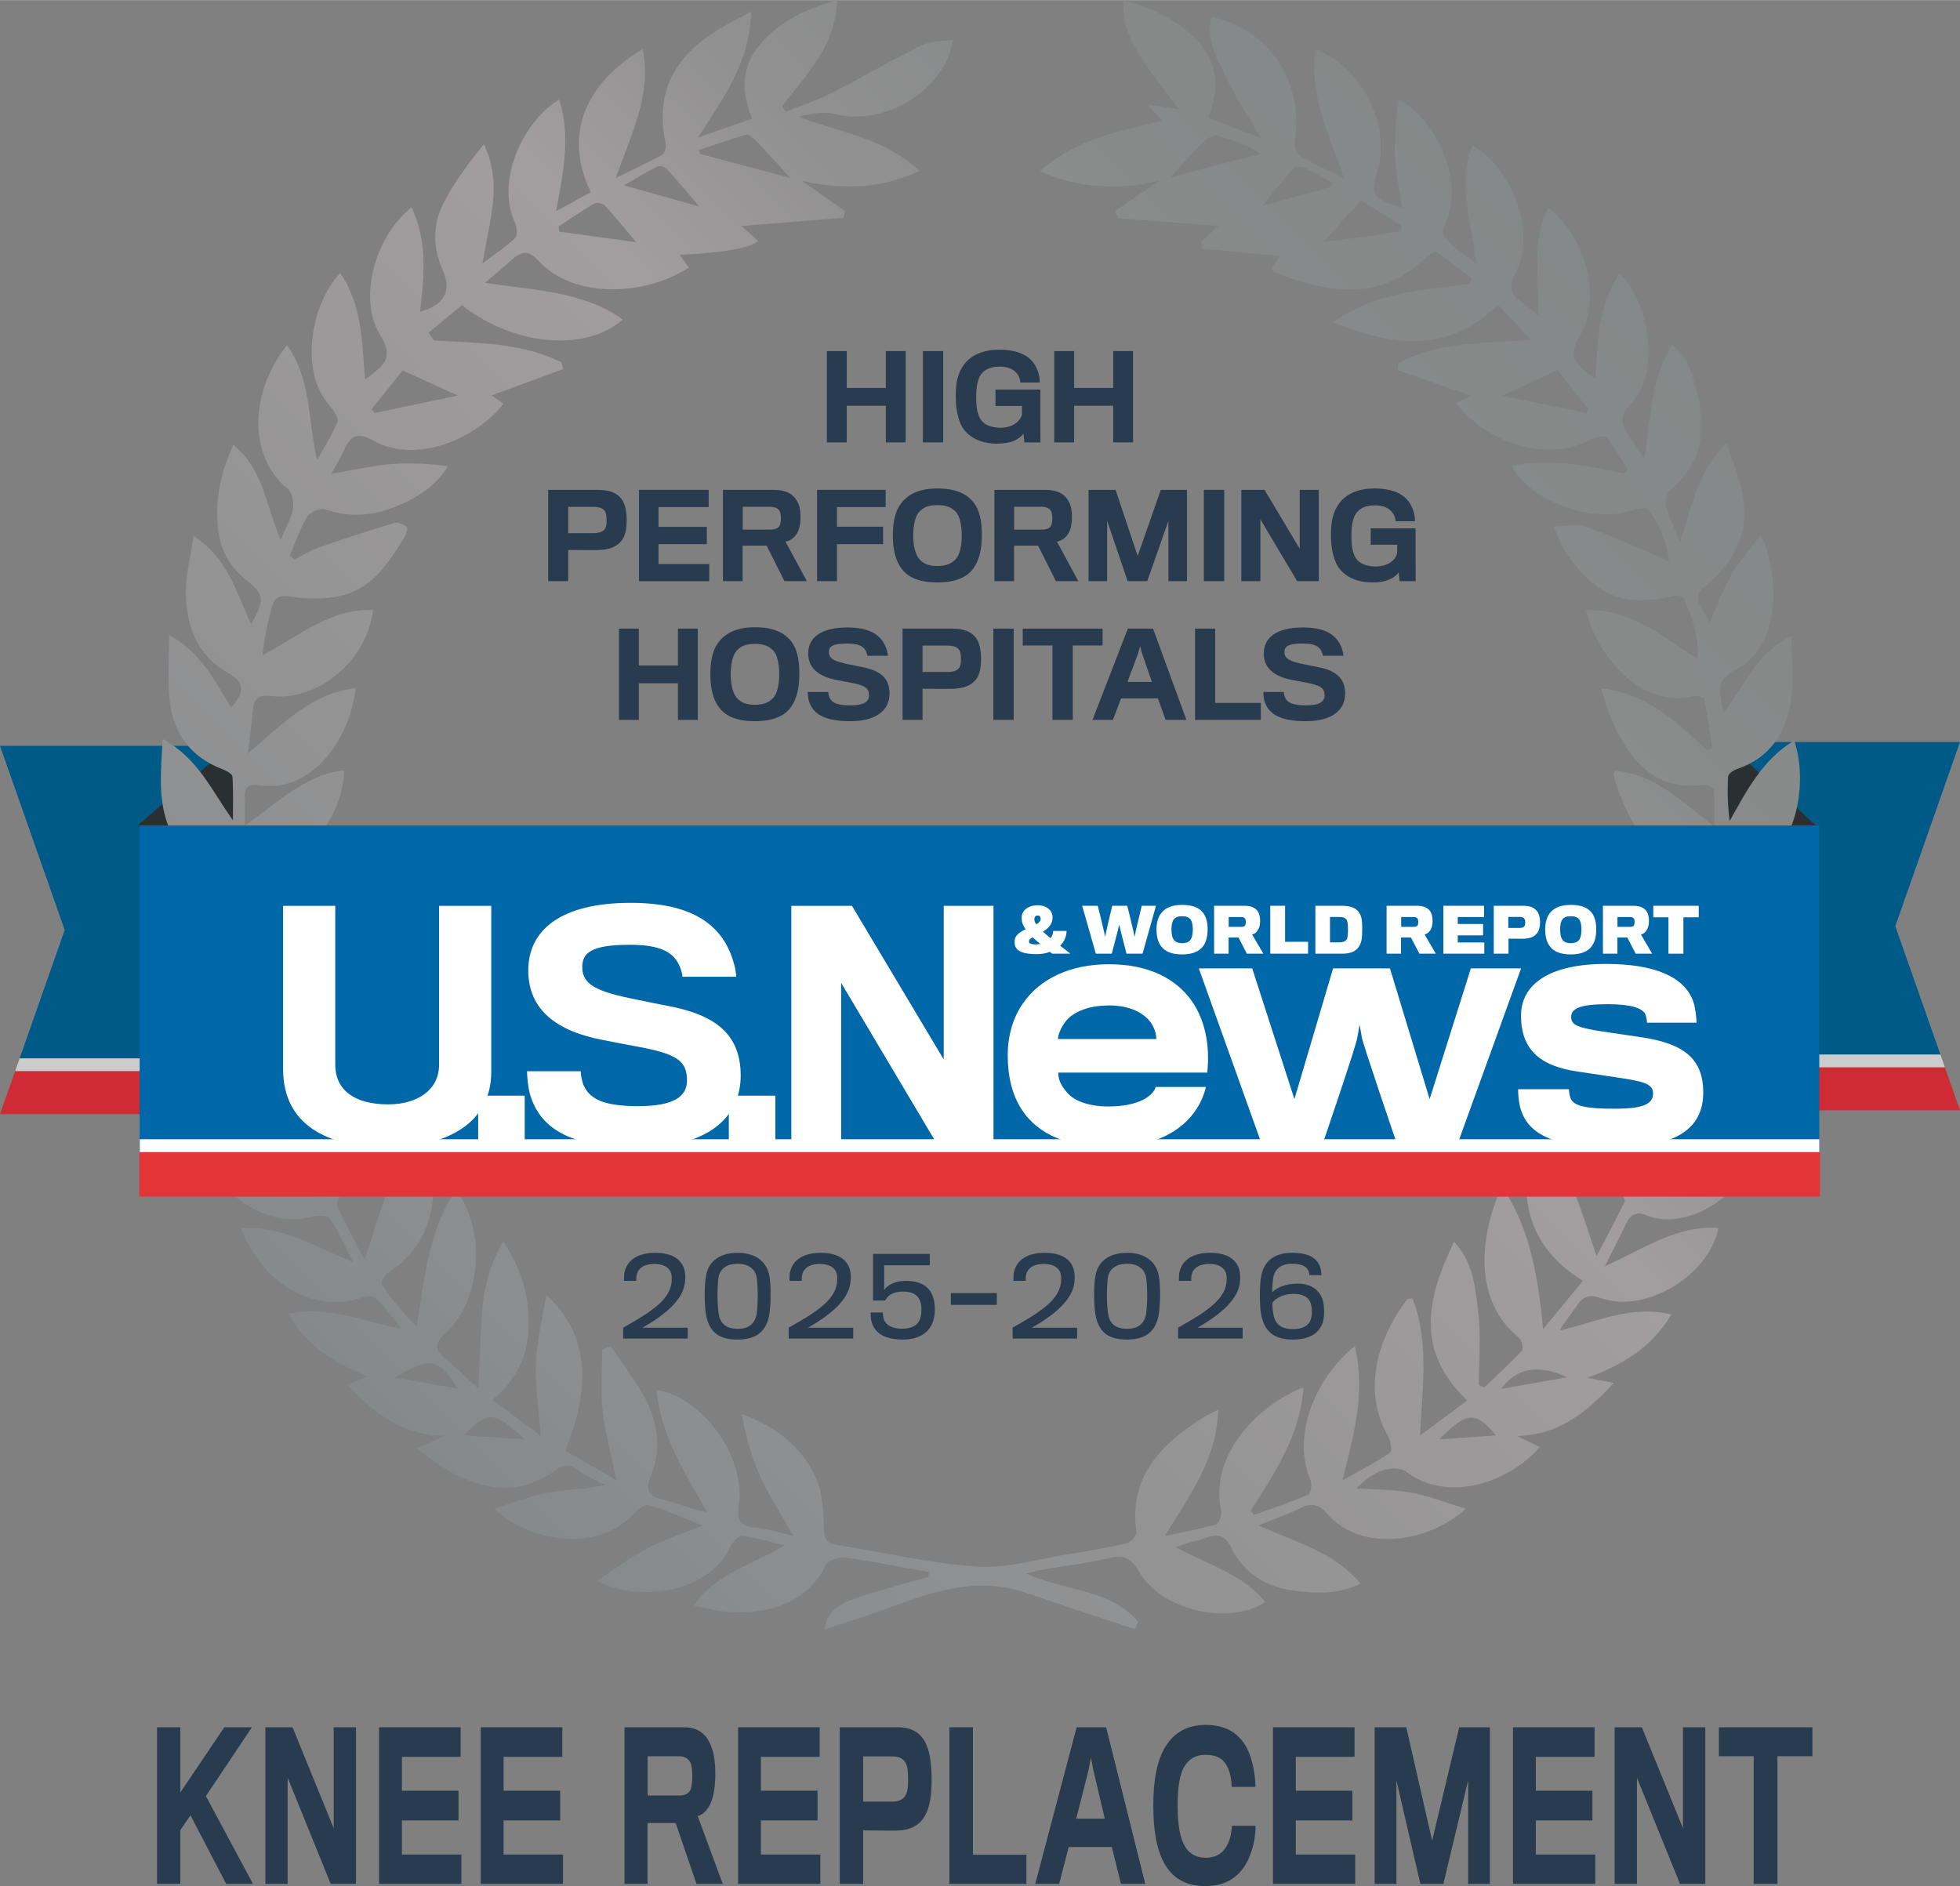 <?xml version="1.0" encoding="UTF-8"?><svg id="Layer_1" xmlns="http://www.w3.org/2000/svg" xmlns:xlink="http://www.w3.org/1999/xlink" width="720" height="693" viewBox="0 0 720 692.913"><rect x="0" y="0" width="720" height="692.913" fill="#808080" stroke="none"/><defs><style>.cls-1{fill:#e33538;}.cls-2{fill:#0067a9;}.cls-3{fill:#fff;}.cls-4{fill:#ce2b35;}.cls-5{fill:#293c4f;}.cls-6{fill:url(#linear-gradient);fill-rule:evenodd;}.cls-7{fill:#2a2f31;}.cls-8{fill:#005a87;}.cls-9{fill:#cdcccc;}</style><linearGradient id="linear-gradient" x1="141.007" y1="522.149" x2="578.783" y2="84.373" gradientUnits="userSpaceOnUse"><stop offset="0" stop-color="#86898a"/><stop offset=".179" stop-color="#8f9091"/><stop offset=".589" stop-color="#a29e9f"/><stop offset=".702" stop-color="#939293"/><stop offset=".841" stop-color="#888a8a"/><stop offset="1" stop-color="#858888"/></linearGradient></defs><path class="cls-5" d="M66.238,672.371v19.74h-8.55v-57.544h8.55v23.963l16.158-23.963h10.142l-16.903,25.274,17.301,32.27h-9.844l-13.124-25.204-3.73,5.463Z"/><path class="cls-5" d="M121.486,692.112l-15.81-38.971v38.971h-8.202v-57.544h9.991l15.114,37.076v-37.076h8.202v57.544h-9.296Z"/><path class="cls-5" d="M139.247,692.112v-57.544h29.974v10.853h-21.575v12.456h20.781v10.927h-20.781v12.526h21.825v10.782h-30.224Z"/><path class="cls-5" d="M176.593,692.112v-57.544h29.978v10.853h-21.575v12.456h20.781v10.927h-20.781v12.526h21.825v10.782h-30.227Z"/><path class="cls-5" d="M261.323,661.81c-1.192,3.059-3.034,4.88-5.02,5.39l9.197,24.912h-9.647l-7.654-22.363h-10.34v22.363h-8.451v-57.544h21.874c5.021,0,8.1,2.405,9.742,6.483,1.192,2.623,1.74,5.973,1.74,10.709,0,4.37-.549,7.791-1.441,10.051ZM253.867,648.187c-.696-2.039-2.187-2.985-4.524-2.985h-11.433v14.421h11.929c1.891,0,3.382-.802,3.93-2.405.348-1.09.545-2.985.545-4.44,0-1.677-.148-3.642-.446-4.591Z"/><path class="cls-5" d="M271.132,692.112v-57.544h29.974v10.853h-21.576v12.456h20.781v10.927h-20.781v12.526h21.825v10.782h-30.224Z"/><path class="cls-5" d="M339.947,666.764c-2.039,3.86-5.52,5.607-10.29,5.751-1.146.074-12.579-.07-12.579-.07v19.666h-8.599v-57.544h21.227c4.971,0,8.104,1.821,10.041,5.246,1.54,2.693,2.485,7.284,2.485,13.767,0,6.117-.696,10.343-2.285,13.184ZM332.986,648.335c-.795-2.039-2.387-3.059-5.07-3.059h-10.839v16.604h10.688c3.034,0,4.475-1.164,5.22-2.985.447-1.164.598-2.767.598-5.171,0-2.549-.201-4.444-.598-5.39Z"/><path class="cls-5" d="M348.76,692.112v-57.544h8.648v46.835h19.638v10.709h-28.287Z"/><path class="cls-5" d="M389.088,692.112h-8.799l15.212-57.544h10.839l14.365,57.544h-8.947l-3.329-13.549h-15.859l-3.48,13.549ZM401.667,650.448l-.896-4.736-.946,4.806-4.472,17.627h10.487l-4.173-17.698Z"/><path class="cls-5" d="M458.501,683.224c-2.732,5.829-7.703,9.689-15.56,9.689-6.31,0-11.085-2.113-14.315-6.849-3.231-4.662-4.971-12.016-4.971-22.873,0-9.759,1.54-16.896,4.574-21.705,3.182-4.954,7.854-7.794,14.713-7.794,9.446,0,14.27,5.101,16.457,11.802,1.241,3.86,1.79,8.086,1.79,10.997h-8.751c0-2.693-.594-5.463-1.589-7.429-1.543-3.059-3.927-4.37-8.054-4.37-3.628,0-6.015,1.529-7.706,4.296-1.79,2.914-2.486,7.794-2.486,14.424,0,7.646,1.044,12.235,2.785,15.075,1.839,2.988,4.623,4.008,7.604,4.008,3.73,0,6.015-1.677,7.407-3.934,1.343-2.183,1.941-4.588,2.138-7.794h8.701c-.049,3.059-.446,7.576-2.735,12.456Z"/><path class="cls-5" d="M467.613,692.112v-57.544h29.978v10.853h-21.576v12.456h20.781v10.927h-20.781v12.526h21.825v10.782h-30.227Z"/><path class="cls-5" d="M539.314,692.112v-38.021l-9.098,38.021h-8.452l-8.799-38.021v38.021h-8.005v-57.544h11.633l9.496,41.664,9.942-41.664h11.285v57.544h-8.002Z"/><path class="cls-5" d="M555.785,692.112v-57.544h29.978v10.853h-21.576v12.456h20.781v10.927h-20.781v12.526h21.825v10.782h-30.227Z"/><path class="cls-5" d="M617.143,692.112l-15.807-38.971v38.971h-8.205v-57.544h9.995l15.11,37.076v-37.076h8.205v57.544h-9.299Z"/><path class="cls-5" d="M652.95,645.202v46.909h-8.747v-46.909h-12.776v-10.635h34.351v10.635h-12.828Z"/><polygon class="cls-8" points=".006 273.985 85.296 273.985 85.296 388.812 7.208 388.812 23.768 341.643 .006 273.985"/><polygon class="cls-9" points="85.296 393.536 5.542 393.536 7.208 388.812 85.296 388.812 85.296 393.536"/><polygon class="cls-4" points="85.296 409.302 0 409.302 5.542 393.536 85.296 393.536 85.296 409.302"/><polygon class="cls-7" points="85.791 303.129 85.791 272.977 50.521 303.247 85.791 303.129"/><polygon class="cls-8" points="720 272.586 634.708 272.586 634.708 387.413 712.81 387.413 696.232 340.244 720 272.586"/><polygon class="cls-9" points="634.708 392.137 714.455 392.137 712.81 387.413 634.708 387.413 634.708 392.137"/><polygon class="cls-4" points="634.708 407.909 720 407.909 714.455 392.137 634.708 392.137 634.708 407.909"/><polygon class="cls-7" points="634.48 303.129 634.48 272.977 667.02 303.247 634.48 303.129"/><path class="cls-6" d="M589.098,394.968c-1.663-7.753-3.633-15.449-4.875-23.267-.675-4.262-.118-8.716-.118-13.082.628-.219,1.254-.432,1.882-.652,2.415,1.971,4.833,3.945,7.904,6.446-1.784-11.315-3.447-21.836-5.107-32.354.792-.225,1.586-.459,2.38-.69,13.763,9.451,20.902,23.964,29.894,38.666,1.022-5.649,2.232-11.271,2.881-16.952.116-1.008-1.938-2.993-3.277-3.311-13.701-3.293-19.735-13.446-23.315-25.739-1.031-3.545-1.316-7.303-2.181-12.367,14.101,5.619,21.842,16.329,31.088,28.655,1.014-7.26,1.921-12.722,2.377-18.217.065-.77-2.024-2.382-3.221-2.496-17.64-1.674-25.081-14.192-30.745-28.637-.8-2.042-1.328-4.197-1.953-6.306-.047-.175.131-.418.522-1.529,14.432,1.067,24.183,11.021,36.511,20.508,0-5.465.208-9.43-.166-13.336-.074-.809-2.382-2.148-3.503-2.003-18.652,2.409-27.425-9.232-34.069-23.815-1.437-3.159-2.223-6.618-3.853-11.594,17.45,1.861,27.997,12.664,38.969,22.681.619-.216,1.236-.427,1.858-.643-.919-6.096-1.725-12.219-2.934-18.258-.116-.578-2.839-1.194-4.144-.889-18.641,4.347-34.866-13.858-39.339-31.657,16.27-.587,27.66,9.43,41.126,17.938.305-8.648-2.06-15.576-5.163-22.271-.353-.762-2.718-1.141-3.954-.854-17.755,4.155-28.089.169-39.187-15.722-2.048-2.934-3.118-6.543-4.638-9.845,3.811-.075,7.969-1.171,11.365-.024,8.778,2.958,17.225,6.896,25.783,10.476,1.363.569,2.661,1.307,5.204,2.575-.62-8.064-3.74-13.959-7.726-19.31-.667-.895-4.084-.332-5.945.346-13.956,5.047-36.983-3.115-44.19-16.294,14.16-2.931,27.784-.018,41.413,2.735.43-.498.865-.993,1.298-1.491-2.525-3.953-4.795-8.114-7.753-11.703-.676-.818-4.04-.211-5.658.673-16.187,8.793-38.242,1.426-49.551-13.265,1.923-1.055,3.784-2.075,5.207-2.86-8.716-3.02-17.734-6.141-26.755-9.267.086-.842.169-1.689.255-2.537,14.373-7.919,30.605-7.269,48.716-8.582-4.676-5.017-8.132-8.725-12.168-13.058-18.191,18.345-38.355,15.337-60.529,6.629,15.683-11.386,33.171-11.866,50.111-14.145.255-.676.507-1.351.762-2.024-4.229-3.236-8.375-6.606-12.782-9.575-.652-.436-2.902.649-3.835,1.597-14.833,15.079-32.14,13.908-50.221,7.8-1.885-.637-3.713-1.452-5.539-2.258-.352-.157-.557-.658-1.108-1.355.993-1.422,2.06-2.94,3.097-4.419-9.564-.922-19.13-1.837-28.693-2.756-.062-.806-.127-1.609-.193-2.415,1.959-1.84,3.918-3.684,6.277-5.904-12.808-.984-24.959-1.92-37.104-2.857-.225-.924-.447-1.852-.673-2.777,4.893-3.328,9.786-6.656,16.134-10.974-15.6,3.616-29.363,2.721-43.953-3.444,13.526-12.24,29.517-14.675,44.905-18.626-2.051-2.264-3.746-4.137-5.441-6.011l-.083.104c3.411.495,6.819.987,11.73,1.698-5.213-7.042-9.854-12.619-13.701-18.706-3.865-6.105-7.513-12.545-6.529-21.282,10.698,2.807,19.708,7.32,26.877,14.78,7.732,8.037,8.423,17.719,3.962,28.43,6.39,2.41,12.21,4.606,19.607,7.394-4.911-8.354-9.341-14.898-12.729-21.945-3.381-7.033-7.592-14.142-5.592-22.689,21.347,4.635,34.294,24.456,30.576,45.972-.285,1.662.853,4.516,2.219,5.346,4.508,2.741,9.421,4.801,15.912,7.975-5.601-16.276-13.013-30.629-10.379-47.213,16.798,6.182,27.464,27.446,22.793,44.039-2.727,9.697-2.41,10.269,8.953,14.258-.987-6.97-2.407-13.351-2.652-19.779-.249-6.541.658-13.126,1.093-20.212,12.408,5.85,22.885,26.29,18.979,41.055-.827,3.118-3.239,7.314-2.042,9.149,2.374,3.663,6.742,6.034,11.786,10.159-1.479-15.686-7.261-29.435-1.248-43.42,15.313,9.282,23.306,32.078,15.76,46.718-2.925,5.675-1.482,8.351,2.827,11.321,1.538,1.058,2.931,2.327,5.444,4.342.697-14.027-2.765-27.301,3.758-39.54,13.783,11.048,19.669,32.727,11.783,46.73-4.265,7.575-3.53,9.792,5.426,16.149,1.013-13.558.99-27.019,8.932-38.55,10.876,9.673,15.188,36.521,4.576,47.249-4.623,4.677-4.274,8.42-.516,13.073,1.763,2.184,2.866,4.91,5.05,7.441,2.421-14,2.13-28.572,10.156-41.724,6.259,4.605,7.614,11.582,9.282,17.906,3.595,13.645,1.639,26.056-10.1,35.676-1.263,1.035-1.775,4.09-1.325,5.877.963,3.808,2.792,7.4,5.071,13.096,4.585-13.431,6.461-26.18,17.109-36.304,1.606,4.537,2.982,8.09,4.128,11.721,5.43,17.168,1.651,29.446-12.118,40.797-5.877,4.845.279,8.903,1.805,13.478,2.51-5.743,4.561-11.757,7.676-17.157,2.999-5.195,7.098-9.759,11.176-15.218,7.768,17.355,6.176,41.982-9.46,49.637-7.575,3.708-5.622,8.461-4.324,15.692,7.996-10.029,11.946-21.815,25.013-28.252,0,8.71.862,16.341-.195,23.697-1.719,11.911-7.703,21.213-19.918,25.297-1.274.427-3.13,1.743-3.189,2.736-.314,5.373-.148,10.776.578,16.326,6.304-11.332,12.127-22.621,23.73-29.603,5.651,17.183.273,45.165-20.796,49.169-5.954,1.129-7.379,6.511-5.504,17.686,8.701-10.42,16.896-20.561,29.841-25.072,1.402,18.037-10.616,36.168-24.02,39.107-10.503,2.309-12.124,5.329-11.878,17.986,5.643-4.102,10.616-8.322,16.158-11.588,5.5-3.239,11.57-5.515,18.211-8.595-.447,16.128-14.951,33.72-29.179,34.722-11.09.786-13.028,3.254-13.582,16.326,12.189-7.086,22.693-16.857,37.38-17.319-1.268,16.797-20.372,33.195-36.419,31.02-5.996-.812-7.955,1.067-9.401,6.158-1.183,4.155-3.284,8.049-4.44,12.66,13.126-7.092,26.038-13.875,41.416-14.169-4.987,17.814-26.548,32.747-42.189,26.349-3.672-1.5-5.853-.186-7.442,3.23-2.125,4.582-4.502,9.054-7.753,15.524,14.56-6.615,26.607-15.138,41.724-14.074-3.31,17.366-26.661,31.53-42.922,25.842-4.697-1.648-6.858-.744-9.252,2.934-1.891,2.914-4.288,5.5-6.167,8.879,13.304-2.901,25.976-9.525,41.075-5.859-7.409,12.275-17.823,18.469-30.875,23.252,3.687.711,5.966,1.15,9.691,1.867-10.156,11.116-20.479,19.251-35.608,19.497,2.75,1.322,5.498,2.641,8.464,4.069-11.101,12.82-33.595,20.905-49.145,9.039-1.873-1.428-5.747-1.375-8.239-.584-3.654,1.168-6.899,3.615-10.023,6.754,6.713.459,13.526.347,20.102,1.541,6.496,1.183,12.752,3.678,20.135,5.907-13.953,12.717-38.53,16.122-50.918,1.879-3.055-3.518-5.684-4.149-9.75-2.143-4.466,2.208-9.217,3.841-15.58,6.431,13.965,6.245,27.651,9.555,37.534,21.335-8.236,4.149-16.475,3.598-24.358,2.623-10.192-1.254-18.567-6.319-23.211-15.942-2.086-4.326-4.632-5.183-8.983-3.544-3.461,1.301-7.231,1.793-11.152,3.503,11.244,6.398,24.281,9.631,32.73,20.17-13.579,8.781-38.275,3.038-46.431-11.297-2.904-5.098-5.75-6.111-11.158-4.81-7.773,1.87-15.787,2.748-23.694,4.093-1.612.272-3.192.732-6.588,1.535,14.732,6.576,31.071,5.726,41.126,17.681-.359.916-.717,1.831-1.07,2.748-6.997-2.297-13.997-4.561-20.982-6.885-6.742-2.249-13.434-4.65-20.203-6.822-18.078-5.8-34.624.459-51.22,6.558-6.967,2.561-14.074,4.733-21.72,7.278,1.15-7.101,4.324-9.43,17.192-13.372,6.961-2.131,14.018-3.974,21.03-5.945.042-.611.089-1.23.13-1.84-2.564-.456-5.127-.916-7.69-1.366-7.682-1.334-15.331-2.946-23.063-3.823-2.294-.258-6.265.895-7.018,2.528-6.926,15.052-24.198,19.341-40.104,16.83-2.614-.409-5.192-1.093-8.663-1.837,8.574-11.985,21.878-15.073,33.56-22.088-5.204-1.239-10.37-2.818-15.645-3.491-1.304-.166-3.577,2.365-4.398,4.123-8.094,17.343-34.375,20.15-48.917,12.406,6.502-4.267,12.065-8.509,18.158-11.742,5.912-3.133,12.373-5.231,20.511-8.568-7.862-3.138-13.632-5.826-19.675-7.587-1.47-.424-4.202,1.858-5.729,3.485-13.315,14.202-38.067,10.109-51.045-2.131,7.269-2.217,13.517-4.745,20.004-5.918,6.478-1.176,13.206-.996,20.618-2.756-3.45-1.912-7.13-3.503-10.296-5.806-4.605-3.346-7.204.258-10.506,2.229-12.029,7.196-23.943,5.178-35.527-1.067-4.031-2.172-7.602-5.198-12.669-8.734,4.232-1.965,7.193-3.34,10.156-4.712-14.963-.021-25.611-7.966-35.72-18.908,2.673-.984,4.599-1.692,7.634-2.809-12.009-5.029-22.446-10.871-29.206-23.116,15.111-3.07,27.757,2.955,41.416,5.515-2.976-3.755-5.744-7.717-9.066-11.134-.922-.951-3.663-.845-5.272-.32-17.98,5.922-36.846-5.082-44.412-25.463,15.44-1.129,27.419,7.208,41.058,12.338-2.791-5.403-5.257-11.025-8.618-16.042-.818-1.221-4.786-1.12-6.982-.498-16.466,4.68-36.346-10.002-40.681-26.785,15.304-.075,27.891,7.379,42.3,15.245-2.978-7.261-5.023-12.797-7.584-18.078-.611-1.257-3.213-2.644-4.478-2.318-13.431,3.405-28.071-5.257-35.931-19.839-1.654-3.079-2.955-6.342-5.05-10.876,16.098.563,26.918,10.023,38.802,17.601.441-12.364-2.332-15.39-13.244-16.691-15.58-1.864-22.856-13.188-28.51-26.068-.788-1.787-1.147-3.758-1.695-5.628q6.594-2.252,34.882,17.041c1.947-8.354-1.935-15.375-9.567-17.287-16.131-4.057-28.021-21.664-25.881-39.27,13.443,3.823,20.633,15.277,30.087,24.562,1.369-12.749-.113-14.999-10.266-18.934-7.673-2.97-12.631-8.74-15.535-16.469-3.808-10.135-2.605-20.377-2-31.794,13.084,7.125,18.102,19.205,25.807,29.885,0-5.361.216-10.74-.187-16.074-.08-1.049-2.445-2.232-3.962-2.821-11.573-4.469-17.814-13.227-19.116-25.152-.818-7.53-.151-15.218-.151-24.044,11.985,6.721,16.842,17.121,22.77,26.684,5.32-6.075,4.842-9.383-1.31-12.871-11.366-6.443-15.159-17.186-15.313-29.272-.083-6.526,1.683-13.081,2.798-20.911,12.504,8.034,15.808,20.716,21.116,32.493,5.228-9.199,4.952-10.977-2.06-16.582-6.277-5.012-9.481-11.67-10.162-19.536-.872-10.115,1.093-19.711,5.717-29.855,11.101,8.941,11.907,22.304,17.432,34.932,2.018-4.917,3.885-8.022,4.454-11.354.394-2.308-.163-5.957-1.737-7.237-15.337-12.495-13.698-36.446-.421-52.942,9.086,12.684,7.572,27.493,11.039,42.178,2.581-4.647,5.563-9.146,7.498-14.048.561-1.428-1.514-4.365-3.008-6.052-10.956-12.364-6.965-37.007,4.007-48.556,8.168,11.81,7.984,25.464,9.154,39.019,8.992-6.336,9.949-8.962,5.112-17.064-7.036-11.795-2.611-34.227,11.929-46.173,5.948,12.536,4.674,25.422,3.162,38.399,9.163-2.543,11.67-7.655,8.256-15.378-3.613-8.168-3.678-16.739.335-24.539,3.965-7.702,9.279-14.711,14.812-21.617,7.035,14.448,2.003,28.163-.483,43.79,4.964-3.761,8.838-6.229,12.015-9.397.966-.96.607-4.131-.169-5.818-6.985-15.194,3.017-37.024,16.309-44.978,4.3,13.306,1.63,26.32-1.129,41.013,5.091-2.791,8.935-4.899,12.761-7-10.112-20.879-2.267-39.925,19.062-52.565,3.396,16.641-4.107,30.851-9.86,47.317,6.804-3.322,11.955-5.655,16.884-8.393.96-.533,1.728-2.762,1.467-3.962-5.264-24.079,8.073-37.107,27.449-46.617.779-.379,1.52-.839,3.852-2.143-.246,18.104-9.706,31.085-19.462,46.262,7.572-2.62,13.345-4.617,19.912-6.888-4.013-9.617-4.179-18.863,2.614-27.001,7.083-8.485,16.489-13.176,28.578-16.578-.617,16.955-11.38,27.469-20.227,38.891.433.717.868,1.431,1.304,2.146,5.648-2.279,11.496-4.17,16.904-6.92,11.046-5.61,21.726-11.943,32.837-17.411,3.364-1.659,7.643-1.458,11.777-2.154-2.919,18.635-25.336,32.007-43.515,27.301-4.072-1.052-8.651-.154-13.229.99,14.916,5.767,31.31,7.611,44.409,19.913-13.819,6.422-27.271,7.095-43.123,3.698,6.206,4.36,10.941,7.679,15.681,11.001-.157.848-.309,1.695-.463,2.543-12.195.969-24.394,1.935-37.493,2.975,2.164,1.95,4.108,3.704,6.079,5.48q-4.102,3.918-28.806,5.148c1.221,1.675,2.296,3.15,3.384,4.65-15.523,10.216-41.908,11.928-55.188-2.445-3.77-4.078-6.408-3.571-9.899-.364-2.676,2.46-5.515,4.733-9.836,8.408,18.624,2.857,36.014,3.123,50.645,13.484-13.499,12.035-39.851,9.798-59.106-5.239-4.016,3.313-8.127,6.709-12.24,10.103.673.949,1.342,1.9,2.012,2.848,15.974,1.004,32.226.649,46.875,8.094.157.827.311,1.647.471,2.471-8.728,3.207-17.456,6.41-26.163,9.611.898.64,2.614,1.867,4.359,3.118-11.745,14.457-33.444,21.649-47.72,13.553-5.471-3.1-8.331-2.241-10.722,3.159-1.197,2.709-2.786,5.246-4.783,8.947,8.378-1.384,15.295-2.961,22.289-3.559,6.73-.566,13.546-.122,20.541.791-4.964,8.079-12.42,12.204-20.375,15.301-8.082,3.142-16.365,3.473-24.841.557-1.74-.599-5.518,1.067-6.549,2.78-2.652,4.398-4.288,9.409-6.333,14.169.557.492,1.117.984,1.677,1.476,2.979-1.491,5.838-3.325,8.959-4.413,9.172-3.189,18.419-6.188,27.728-8.968,1.333-.394,3.447.504,4.608,1.494.468.4-.35,2.842-1.09,4.048-5.302,8.615-11.031,17.417-21.021,20.585-6.194,1.965-13.455,1.903-19.983.981-4.265-.604-6.422-.32-7.483,3.642-1.523,5.684-2.804,11.437-3.414,17.743,13.295-6.751,24.619-17.183,40.578-16.534-2.071,18.282-19.963,33.533-37.187,31.598-5.314-.599-6.701,1.097-7.021,5.723-.305,4.49-1.043,8.95-1.832,15.426,12.993-11.093,23.481-22.168,39.671-24.082-2.214,19.246-16.397,38.488-35.107,35.714-3.947-.584-5.995.465-5.646,4.843.222,2.777.039,5.584.039,9.949,12.326-8.475,22.022-18.674,36.485-20.28-.643,17.868-13.991,33.696-30.336,36.218-3.684.569-5.224,1.784-4.7,5.474.638,4.448,1.168,8.9,2.688,13.526,8.947-10.067,16.747-20.487,29.357-26.29,1.6,18.001-7.785,32.125-24.074,37.824-1.417.498-3.527,2.362-3.402,3.346.696,5.483,1.985,10.891,3.962,16.285,8.025-14.068,15.195-27.991,29.42-38.625,1.597,13.2-.154,24.364-4.798,35.587,2.904-2.694,5.809-5.391,9.567-8.888,3.322,13.146.652,24.604-2.691,36.017-6.134,5.192-12.299,10.349-18.392,15.591-.768.655-1.814,1.992-1.597,2.635,2.054,6.158,4.353,12.237,6.582,18.342,4.662-10.16,7.901-19.465,11.045-28.801.874-2.596,1.47-5.284,2.193-7.924,3.12-2.795,6.238-5.589,9.409-8.423,7.299,17.758,3.867,42.148-14.104,52.713-1.535.91-3.23,4.241-2.682,5.524,2.587,6.037,5.927,11.759,10.023,19.536,6.297-17.34,8.713-34.416,23.225-46.561.554,3.476,1.239,6.935,1.636,10.432,1.894,16.765-1.12,31.539-16.661,41.354-1.099.697-2.264,3.45-1.793,4.134,3.717,5.382,7.824,10.491,12.762,15.405,2.771-17.52,4.178-34.884,14.34-50.233,11.253,14.48,9.419,40.595-3.538,52.355-4.407,4.004-4.327,6.351-.044,9.848,3.912,3.195,7.489,6.799,11.852,10.811.48-9.981.803-18.899,1.372-27.798.569-8.888,2.709-17.349,7.765-26.349,6.65,9.901,9.43,19.527,9.386,30.151-.05,11.036-3.858,20.375-13.38,27.994,6.022,4.505,11.179,8.355,17.74,13.259-.729-10.221-2.051-18.555-1.719-26.826.323-7.99,2.347-15.908,3.799-24.948,15.133,14.03,17.097,32.535,6.959,57.269,5.648,3.245,11.401,6.549,18.863,10.832-2.063-9.922-4.267-17.601-5.106-25.419-.794-7.474-.172-15.091-.172-22.651,1.049-.359,2.098-.717,3.15-1.076,4.199,6.253,8.962,12.213,12.474,18.833,4.834,9.128,6.372,18.902,2.19,28.919-1.704,4.081-1.621,7.015,3.776,8.334,5.589,1.369,10.939,3.716,16.97,4.771-8.292-14.421-16.964-28.026-18.623-44.889,16.949,2.569,32.824,24.63,30.3,42.071-.856,5.907.388,8.156,6.301,8.6,4.074.311,8.067,1.725,13.733,3.02-4.759-8.423-9.137-15.04-12.34-22.173-3.183-7.089-5.195-14.7-6.674-22.666,12.524,4.614,22.251,12.074,27.378,23.813,2.377,5.45,2.522,12.041,2.818,18.152.166,3.438.516,5.441,4.277,6.046,17.364,2.768,34.627,6.935,52.088,8.058,11.289.723,22.873-2.875,34.304-4.68,6.813-1.081,13.633-2.223,20.336-3.817,1.562-.37,3.957-2.872,3.791-4.087-2.798-20.209,8.719-32.043,23.952-41.799,1.452-.928,3.035-1.651,6.123-3.311-.581,18.125-10.18,31.144-19.669,46.496,7.575-1.645,13.309-2.646,18.854-4.294,1.058-.311,2.202-3.337,1.888-4.81-4.534-21.317,14.08-39.212,30.229-45.541-1.18,17.752-10.562,31.364-19.311,45.227.376.566.756,1.135,1.129,1.707,6.71-2.469,13.487-4.771,20.037-7.599.877-.379,1.348-3.752.738-5.198-7.368-17.42,2.824-38.613,16.249-49.222,4.063,16.403-.139,31.734-4.513,49.249,7.03-3.962,12.459-6.716,17.443-10.127.818-.563.314-4.353-.655-6.034-9.676-16.697-3.87-36.396,7.042-50.345.198-.258.806-.193,1.823-.391,6.25,15.71,3.731,32.102,2.827,50.467,6.647-4.946,11.777-8.77,17.343-12.91-19.083-18.104-15.02-37.412-4.813-58.311,7.148,7.646,7.747,16.937,8.828,25.519,1.129,8.92.252,18.093.252,27.158.64.297,1.286.59,1.926.889,4.689-4.481,9.513-8.84,13.92-13.585.646-.7-.116-3.945-1.188-4.812-16.3-13.147-14.202-35.246-7.839-51.727.27-.69,1.242-1.114,2.634-2.309,9.783,15.577,12.326,32.446,14.178,50.977,4.691-5.714,9.38-11.422,14.581-17.755-21.83-13.585-24.035-32.757-17.873-56.172,13.185,13.671,17.044,30.137,22.902,47.127,3.491-6.656,7.066-13.28,10.358-20.037.314-.649-.851-2.448-1.758-3.198-19.391-16.075-23.738-30.285-15.894-53.95,3.53,3.684,6.799,7.095,10.067,10.506,2.261,6.615,4.653,13.185,6.742,19.85,1.639,5.249,2.907,10.604,4.342,15.921,3.708-5.435,5.895-10.705,7.56-16.14.477-1.547.083-4.283-1.002-5.225-5.743-4.976-11.831-9.549-17.802-14.261ZM147.887,136.041c-3.563,4.472-7.469,9.383-11.375,14.288.356.459.715.913,1.07,1.369,10.097-2.113,20.197-4.226,30.59-6.404-6.807-3.106-12.965-5.915-20.286-9.252ZM290.308,65.312c-4.282-4.662-8.336-9.184-12.533-13.567-.996-1.043-2.724-2.537-3.684-2.27-5.883,1.63-11.641,3.708-17.444,5.634.249.486.495.969.741,1.455,10.944,2.91,21.892,5.821,32.919,8.749ZM572.188,135.869c-7.033,3.311-13.336,6.274-20.262,9.531,10.826,2.214,20.799,4.252,30.78,6.291.249-.445.492-.886.741-1.331-3.746-4.819-7.489-9.643-11.259-14.492ZM429.95,65.101c11.102-2.875,22.177-5.746,33.258-8.616-5.133-3.126-10.446-5.23-15.935-6.697-1.408-.373-3.767.859-4.982,2.069-4.19,4.143-8.067,8.6-12.34,13.244ZM233.689,88.92c-4.104-4.872-7.664-9.306-11.505-13.473-.744-.803-2.988-1.224-3.891-.705-4.481,2.596-8.748,5.566-13.093,8.405.095.643.189,1.283.282,1.923,9.187,1.254,18.368,2.507,28.207,3.85ZM499.965,73.509c-4.683,5.216-9,10.026-13.852,15.432,5.613-.726,10.358-1.295,15.088-1.962,4.528-.637,9.042-1.378,13.561-2.071.018-.652.039-1.31.06-1.968-4.935-3.129-9.866-6.262-14.857-9.43ZM611.589,398.393c.527.086,1.061.166,1.588.243,1.239-4.606,2.694-9.169,3.568-13.849.243-1.28-.854-3.464-2.01-4.256-5.486-3.743-11.205-7.154-16.575-10.518,4.353,9.199,8.891,18.789,13.428,28.38ZM121.036,371.3c-5.904,3.384-10.689,6.034-15.357,8.867-1.215.744-3.088,2.323-2.907,3.106,1.194,5.103,2.875,10.103,4.896,16.777,4.976-10.705,8.989-19.332,13.369-28.75ZM256.852,75.806c-4.407-5.163-8.037-9.579-11.893-13.781-.702-.77-2.64-1.313-3.488-.898-3.669,1.802-7.145,3.995-12.228,6.932,9.916,2.783,18.131,5.089,27.609,7.747ZM488.964,68.663c.106-.56.213-1.12.317-1.683-3.242-1.757-6.413-3.678-9.765-5.195-1.221-.554-3.571-.794-4.22-.086-3.883,4.22-7.418,8.763-11.603,13.852,9.101-2.484,17.189-4.686,25.271-6.888ZM145.065,506.099c8.064,1.408,15.328,2.667,23.16,4.033-7.012-11.273-10.396-11.818-23.16-4.033ZM551.389,510.254c8.763-1.541,16.403-2.889,24.328-4.283q-15.826-7.391-24.328,4.283ZM528.711,528.783c6.87-.477,13.737-.954,20.837-1.446-7.486-8.932-10.562-8.893-20.837,1.446ZM170.196,527.336c7.726.483,14.43.91,22.609,1.426-11.33-10.497-13.342-10.598-22.609-1.426Z"/><path class="cls-5" d="M325.403,162.493v-13.461h-14.351v13.461h-7.302v-33.546h7.302v13.546h14.351v-13.546h7.305v33.546h-7.305Z"/><path class="cls-5" d="M339.012,162.493v-33.546h7.474v33.546h-7.474Z"/><path class="cls-5" d="M376.298,162.493l-.338-3.143c-1.786,2.082-4.373,3.611-9.766,3.611-5.266,0-9.471-1.871-11.932-4.971-1.828-2.292-3.185-6.581-3.185-12.227,0-4.883.552-8.494,3.059-11.89,2.166-2.929,6.24-5.435,12.948-5.435,7.133,0,11.254,2.335,13.251,5.903,1.23,2.208,1.614,4.331,1.614,6.156h-7.133c0-1.104-.598-2.718-1.656-3.779-1.192-1.231-3.185-2.078-5.818-2.078-2.974,0-5.098.763-6.539,2.334-1.487,1.614-2.208,4.374-2.208,8.958,0,4.588.721,7.007,2.082,8.705,1.104,1.36,3.565,2.464,6.792,2.464,4.289,0,7.348-2.165,7.942-4.925v-3.059h-9.724v-6.029h16.474v10.36c0,4.12.042,8.919.042,9.046h-5.903Z"/><path class="cls-5" d="M408.93,162.493v-13.461h-14.355v13.461h-7.302v-33.546h7.302v13.546h14.355v-13.546h7.302v33.546h-7.302Z"/><path class="cls-5" d="M228.255,198.701c-1.74,2.25-4.711,3.27-8.789,3.354-.974.042-10.74-.042-10.74-.042v11.465h-7.348v-33.546h18.13c4.247,0,6.922,1.062,8.578,3.059,1.318,1.572,2.123,4.244,2.123,8.023,0,3.568-.594,6.033-1.954,7.689ZM222.314,187.957c-.682-1.188-2.039-1.782-4.332-1.782h-9.257v9.679h9.127c2.591,0,3.821-.679,4.461-1.74.379-.679.506-1.614.506-3.013,0-1.487-.169-2.591-.506-3.143Z"/><path class="cls-5" d="M234.731,213.477v-33.546h25.604v6.328h-18.429v7.26h17.747v6.371h-17.747v7.302h18.64v6.286h-25.815Z"/><path class="cls-5" d="M292.834,195.811c-1.02,1.786-2.591,2.844-4.289,3.143l7.857,14.523h-8.237l-6.539-13.036h-8.835v13.036h-7.217v-33.546h18.682c4.289,0,6.922,1.403,8.325,3.779,1.02,1.529,1.484,3.48,1.484,6.24,0,2.549-.464,4.546-1.23,5.861ZM286.464,187.873c-.594-1.192-1.867-1.744-3.864-1.744h-9.766v8.41h10.192c1.614,0,2.886-.468,3.354-1.403.299-.636.467-1.74.467-2.587,0-.977-.126-2.124-.383-2.675Z"/><path class="cls-5" d="M307.459,186.259v7.218h16.946v6.413h-16.946v13.588h-7.302v-33.546h25.179v6.328h-17.877Z"/><path class="cls-5" d="M357.838,184.814c1.951,2.591,2.844,6.454,2.844,11.679,0,5.477-1.062,9.299-2.971,12.101-2.338,3.48-6.796,5.351-13.377,5.351-6.539,0-10.87-1.786-13.289-5.266-2.081-2.844-3.059-6.838-3.059-12.101,0-4.968.893-8.835,2.886-11.465,2.507-3.484,6.666-5.692,13.461-5.692,6.666,0,10.955,1.913,13.504,5.393ZM351,205.493c1.614-1.614,2.292-5.136,2.292-8.831,0-3.61-.679-7.049-2.078-8.536-1.445-1.529-3.185-2.591-6.88-2.591-3.61,0-5.351,1.02-6.796,2.633-1.315,1.487-2.078,4.925-2.078,8.536,0,3.779.805,7.26,2.503,8.958,1.36,1.36,3.143,2.254,6.412,2.254,3.48,0,5.266-1.062,6.624-2.422Z"/><path class="cls-5" d="M392.551,195.811c-1.02,1.786-2.591,2.844-4.289,3.143l7.854,14.523h-8.237l-6.539-13.036h-8.831v13.036h-7.218v-33.546h18.682c4.289,0,6.922,1.403,8.322,3.779,1.02,1.529,1.487,3.48,1.487,6.24,0,2.549-.467,4.546-1.23,5.861ZM386.181,187.873c-.594-1.192-1.867-1.744-3.864-1.744h-9.766v8.41h10.192c1.614,0,2.886-.468,3.354-1.403.295-.636.468-1.74.468-2.587,0-.977-.13-2.124-.383-2.675Z"/><path class="cls-5" d="M429.215,213.477v-22.166l-7.773,22.166h-7.217l-7.516-22.166v22.166h-6.835v-33.546h9.935l8.11,24.29,8.49-24.29h9.64v33.546h-6.835Z"/><path class="cls-5" d="M442.23,213.477v-33.546h7.474v33.546h-7.474Z"/><path class="cls-5" d="M476.504,213.477l-13.504-22.718v22.718h-7.007v-33.546h8.532l12.909,21.614v-21.614h7.007v33.546h-7.938Z"/><path class="cls-5" d="M514.142,213.477l-.341-3.143c-1.782,2.082-4.373,3.611-9.766,3.611-5.263,0-9.468-1.871-11.929-4.971-1.828-2.292-3.185-6.581-3.185-12.227,0-4.883.552-8.493,3.055-11.89,2.166-2.929,6.244-5.435,12.952-5.435,7.133,0,11.253,2.335,13.247,5.903,1.234,2.208,1.614,4.331,1.614,6.156h-7.133c0-1.104-.594-2.717-1.656-3.779-1.188-1.23-3.185-2.078-5.815-2.078-2.974,0-5.098.763-6.539,2.334-1.487,1.614-2.211,4.374-2.211,8.958,0,4.588.724,7.007,2.081,8.705,1.104,1.36,3.568,2.464,6.796,2.464,4.289,0,7.344-2.165,7.938-4.925v-3.059h-9.721v-6.029h16.474v10.36c0,4.12.042,8.919.042,9.046h-5.903Z"/><path class="cls-5" d="M249.036,264.46v-13.461h-14.354v13.461h-7.302v-33.546h7.302v13.546h14.354v-13.546h7.302v33.546h-7.302Z"/><path class="cls-5" d="M290.795,235.798c1.955,2.591,2.848,6.455,2.848,11.679,0,5.477-1.062,9.299-2.974,12.101-2.335,3.48-6.792,5.351-13.377,5.351-6.539,0-10.87-1.786-13.289-5.266-2.081-2.844-3.059-6.838-3.059-12.101,0-4.968.893-8.835,2.89-11.465,2.503-3.484,6.665-5.692,13.458-5.692,6.669,0,10.958,1.913,13.504,5.393ZM283.96,256.476c1.614-1.614,2.292-5.136,2.292-8.831,0-3.61-.679-7.049-2.081-8.536-1.445-1.529-3.185-2.591-6.88-2.591-3.607,0-5.347,1.02-6.792,2.633-1.315,1.487-2.081,4.926-2.081,8.536,0,3.779.809,7.26,2.507,8.958,1.357,1.36,3.143,2.254,6.412,2.254,3.48,0,5.263-1.062,6.624-2.422Z"/><path class="cls-5" d="M312.342,264.928c-10.146,0-13.799-3.059-15.16-7.305-.337-1.104-.464-2.76-.464-3.438h7.559c0,.594.211,1.614.464,2.124.935,1.951,3.143,2.802,7.601,2.802,5.098,0,6.88-1.403,6.88-3.611,0-2.76-1.403-3.737-6.838-4.753-.974-.172-3.438-.64-4.926-.935-6.539-1.23-10.571-4.247-10.571-9.809,0-5.692,4.584-9.513,14.439-9.513,8.406,0,12.354,2.932,14.052,7.175.425,1.104.766,2.38.766,3.227h-7.559c0-.379-.214-1.146-.467-1.656-.893-1.867-2.718-2.844-6.965-2.844-5.562,0-6.666,1.23-6.666,3.143,0,2.461,1.997,3.438,7.474,4.542,1.698.341,3.906.809,4.669.935,6.669,1.273,10.149,4.032,10.149,9.766,0,6.072-4.799,10.15-14.439,10.15Z"/><path class="cls-5" d="M358.432,249.684c-1.74,2.25-4.711,3.27-8.789,3.354-.974.042-10.74-.042-10.74-.042v11.465h-7.348v-33.546h18.13c4.247,0,6.922,1.062,8.578,3.059,1.318,1.571,2.124,4.243,2.124,8.023,0,3.568-.594,6.033-1.955,7.689ZM352.49,238.94c-.682-1.188-2.039-1.782-4.331-1.782h-9.257v9.679h9.127c2.591,0,3.821-.679,4.461-1.74.38-.679.506-1.614.506-3.013,0-1.487-.168-2.591-.506-3.143Z"/><path class="cls-5" d="M364.908,264.46v-33.546h7.471v33.546h-7.471Z"/><path class="cls-5" d="M394.084,237.112v27.348h-7.471v-27.348h-10.912v-6.198h29.341v6.198h-10.958Z"/><path class="cls-5" d="M408.832,264.46h-7.513l12.994-33.546h9.257l12.27,33.546h-7.643l-2.844-7.899h-13.546l-2.974,7.899ZM419.576,240.171l-.763-2.76-.809,2.802-3.822,10.276h8.961l-3.568-10.318Z"/><path class="cls-5" d="M438.999,264.46v-33.546h7.39v27.302h16.773v6.244h-24.163Z"/><path class="cls-5" d="M479.696,264.928c-10.15,0-13.802-3.059-15.16-7.305-.341-1.104-.467-2.76-.467-3.438h7.559c0,.594.211,1.614.468,2.124.931,1.951,3.139,2.802,7.601,2.802,5.094,0,6.876-1.403,6.876-3.611,0-2.76-1.399-3.737-6.834-4.753-.977-.172-3.442-.64-4.926-.935-6.539-1.23-10.575-4.247-10.575-9.809,0-5.692,4.588-9.513,14.439-9.513,8.406,0,12.354,2.932,14.055,7.175.422,1.104.763,2.38.763,3.227h-7.559c0-.379-.211-1.146-.468-1.656-.89-1.867-2.718-2.844-6.965-2.844-5.562,0-6.665,1.23-6.665,3.143,0,2.461,1.997,3.438,7.474,4.542,1.698.341,3.906.809,4.672.935,6.665,1.273,10.146,4.032,10.146,9.766,0,6.072-4.799,10.15-14.435,10.15Z"/><rect class="cls-2" x="51.303" y="303.247" width="617.003" height="120.186"/><g id="U.S.News"><path class="cls-3" d="M142.119,421.453c-21.842,0-38.127-8.191-38.127-28.717v-59.96h19.162v58.312c0,9.199,6.876,14.622,19.397,14.622,10.977,0,18.733-5.423,18.733-14.504v-58.431h19.174v61.068c0,18.522-15.953,27.609-38.34,27.609Z"/><path class="cls-3" d="M175.658,420.345v-17.835h17.097v17.835h-17.097Z"/><path class="cls-3" d="M234.394,421.565c-26.486,0-36.026-7.978-39.555-19.062-.892-2.875-1.229-7.207-1.229-8.974h19.729c0,1.553.56,4.208,1.221,5.542,2.442,5.091,8.203,7.296,19.835,7.296,13.315,0,17.968-3.633,17.968-9.413,0-7.208-3.669-9.75-17.841-12.405-2.558-.451-8.986-1.671-12.856-2.448-17.085-3.212-27.606-11.066-27.606-25.599,0-14.86,11.964-24.835,37.682-24.835,21.951,0,32.262,7.658,36.68,18.73,1.123,2.892,2.012,6.2,2.012,8.428h-19.746c0-1.002-.551-2.981-1.218-4.315-2.323-4.884-7.092-7.433-18.173-7.433-14.516,0-17.399,3.213-17.399,8.203,0,6.437,5.204,8.974,19.515,11.854,4.416.889,10.186,2.104,12.181,2.442,17.408,3.331,26.497,10.527,26.497,25.505,0,15.831-12.524,26.482-37.697,26.482Z"/><path class="cls-3" d="M267.732,420.345v-17.835h17.091v17.835h-17.091Z"/><path class="cls-3" d="M344.237,420.345l-35.249-59.296v59.296h-18.297v-87.569h22.287l33.696,56.421v-56.421h18.283v87.569h-20.719Z"/><path class="cls-3" d="M431.275,415.532c-5.643,3.639-13.529,5.874-23.967,5.874-14.344,0-25.961-4.226-32.179-14.101-3.186-5.05-4.943-11.511-4.943-19.613,0-7.397,2.001-13.976,5.637-19.145,6.223-9.045,17.382-14.32,31.485-14.32,14.794,0,24.897,5.4,30.647,13.739,4.819,7.041,6.579,16.323,5.524,26.068h-54.738c0,2.94,1.301,5.174,3.524,7.646,2.718,2.934,7.993,4.807,15.043,4.807,5.284,0,9.157-.936,11.863-2.11,3.402-1.529,5.044-3.64,5.379-5.062h18.451c-1.512,6.236-5.275,12.097-11.727,16.217ZM421.646,374.308c-2.715-2.703-7.178-4.943-14.228-4.943-6.68,0-11.617,1.778-14.791,4.593-2.235,1.998-3.998,5.862-3.998,7.747h36.159c0-1.885-.803-4.932-3.141-7.397Z"/><path class="cls-3" d="M535.395,420.345h-22.189s-12.696-37.11-12.919-39.226c-.133-.824-.839-4.647-.839-4.647,0,0-.693,3.823-.806,4.523-.118,2.241-12.806,39.351-12.806,39.351h-22.334l-23.119-64.589h19.616l15.502,48.022,14.202-48.022h20.897l14.572,48.022,15.141-48.022h18.449l-23.368,64.589Z"/><path class="cls-3" d="M593.271,421.518c-21.851,0-32.182-4.339-34.894-14.913-.569-2.584-.69-4.351-.69-6.461h18.671c0,.83.113,1.992.584,3.296,1.176,3.046,6.108,3.864,16.33,3.864,10.686,0,13.976-1.873,13.976-5.625,0-3.657-3.885-4.475-13.401-5.886-2.454-.343-10.207-1.517-14.074-2.11-14.216-1.992-21.03-8.215-21.03-20.567,0-11.487,10.326-19.003,31.121-19.003,17.72,0,28.895,4.581,32.173,13.852.833,2.472,1.183,6.455,1.183,7.741h-18.202c0-.699-.252-2.685-.821-3.515-1.298-1.754-4.703-3.29-13.623-3.29-10.337,0-13.401,1.665-13.401,4.706,0,2.815,2.006,3.865,11.167,5.281,3.758.575,12.806,1.867,15.025,2.228,15.491,2.347,22.319,8.103,22.319,20.2,0,13.384-10.094,20.2-32.41,20.2Z"/></g><g id="_World_Report"><path class="cls-3" d="M385.929,344.654c.572-.735.907-1.672.957-2.673h4.932c-.08,2.205-.978,4.113-2.383,5.453,1.168.865,2.489,1.885,3.77,2.91h-6.704c-.279-.219-.572-.456-.824-.681-1.348.575-3.159.853-4.837.853-4.182,0-7.948-.764-8.108-3.995-.021-.273,0-.681,0-.913.047-1.992,1.959-3.242,4.033-4.232-1.029-1.44-1.423-2.65-1.449-3.711v-.889c.098-2.169,2.219-4.214,5.889-4.214,3.358,0,5.296,1.938,5.432,4.072.018.16,0,.646,0,.77-.053,2.229-1.766,3.776-3.524,4.866.789.64,1.811,1.553,2.816,2.383ZM377.968,345.769c0,.847.791,1.167,2.62,1.167.498,0,1.099-.059,1.541-.172-1.002-.871-2.06-1.683-2.789-2.43-.815.45-1.372.931-1.372,1.435ZM382.266,337.773v-.35c-.021-.587-.293-1.103-1.108-1.103-.785,0-1.111.539-1.185,1.167-.024.131-.024.32,0,.468.036.486.276,1.043.714,1.618.898-.533,1.526-1.12,1.58-1.802Z"/><path class="cls-3" d="M419.708,350.344h-5.889s-2.626-10.141-2.697-10.71c-.024.598-2.718,10.71-2.718,10.71h-5.847l-5.038-17.598h5.755s2.697,10.871,2.697,11.416c0-.545,2.596-11.416,2.596-11.416h5.539s2.67,10.871,2.67,11.416c0-.545,2.65-11.416,2.65-11.416h5.216l-4.935,17.598Z"/><path class="cls-3" d="M443.612,341.377c0,6.194-2.948,9.235-9.385,9.235-6.464,0-9.389-3.141-9.389-9.157,0-5.619,2.878-9.034,9.389-9.034,6.641,0,9.385,3.088,9.385,8.956ZM438.168,341.507c0-3.486-.957-4.92-3.941-4.92-2.866,0-3.894,1.387-3.894,4.92,0,3.728,1.349,4.979,3.918,4.979,2.475,0,3.918-1.049,3.918-4.979Z"/><path class="cls-3" d="M462.129,341.62c-.554.942-1.351,1.494-2.161,1.671l4.117,7.053h-6.049l-3.094-5.963h-3.63v5.963h-5.317v-17.598h11.137c2.344,0,3.87.67,4.751,1.837.688.889,1.025,2.069,1.025,3.722,0,1.422-.308,2.531-.779,3.313ZM457.446,337.619c-.255-.569-.77-.735-1.55-.735h-4.54v3.598h4.656c.664,0,1.233-.161,1.426-.599.133-.308.204-.777.204-1.132,0-.397-.039-.871-.196-1.132Z"/><path class="cls-3" d="M466.627,350.344v-17.598h5.447v13.235h8.446v4.362h-13.893Z"/><path class="cls-3" d="M493.125,350.344h-9.922v-17.598h9.661c3.18,0,5.166.771,6.247,2.288,1.091,1.493,1.295,2.969,1.295,6.164,0,3.752-.275,5.133-1.239,6.585-1.061,1.624-2.881,2.561-6.043,2.561ZM495.17,341.199c0-1.262-.125-2.892-.551-3.39-.676-.759-1.331-.949-2.661-.949h-3.393v9.324h3.393c1.369,0,2.098-.29,2.712-1.002.453-.563.501-2.555.501-3.983Z"/><path class="cls-3" d="M525.493,341.62c-.557.942-1.358,1.494-2.175,1.671l4.122,7.053h-6.025l-3.118-5.963h-3.631v5.963h-5.302v-17.598h11.128c2.344,0,3.87.67,4.748,1.837.693.889,1.016,2.069,1.016,3.722,0,1.422-.308,2.531-.764,3.313ZM520.822,337.619c-.273-.569-.797-.735-1.576-.735h-4.528v3.598h4.647c.661,0,1.239-.161,1.437-.599.127-.308.193-.777.193-1.132,0-.397-.036-.871-.172-1.132Z"/><path class="cls-3" d="M530.211,350.344v-17.598h14.954v4.137h-9.658v2.555h9.303v4.185h-9.303v2.608h9.756v4.113h-15.052Z"/><path class="cls-3" d="M564.42,343.072c-1.007,1.185-2.696,1.737-4.854,1.784-.667.012-5.426-.024-5.426-.024v5.512h-5.423v-17.598h10.826c2.122,0,3.636.468,4.6,1.476,1.028.877,1.583,2.394,1.583,4.582,0,1.95-.421,3.337-1.304,4.267ZM560.061,337.666c-.299-.563-.806-.829-1.695-.829h-4.297v4.054h4.232c1.02,0,1.526-.338,1.784-.824.172-.32.211-.646.211-1.162,0-.551-.068-1.007-.234-1.239Z"/><path class="cls-3" d="M586.381,341.377c0,6.194-2.937,9.235-9.371,9.235-6.472,0-9.392-3.141-9.392-9.157,0-5.619,2.875-9.034,9.392-9.034,6.629,0,9.371,3.088,9.371,8.956ZM580.942,341.507c0-3.486-.951-4.92-3.933-4.92-2.884,0-3.9,1.387-3.9,4.92,0,3.728,1.337,4.979,3.909,4.979,2.478,0,3.924-1.049,3.924-4.979Z"/><path class="cls-3" d="M604.974,341.62c-.563.942-1.351,1.494-2.181,1.671l4.113,7.053h-6.034l-3.094-5.963h-3.642v5.963h-5.305v-17.598h11.128c2.329,0,3.873.67,4.765,1.837.679.889,1.022,2.069,1.022,3.722,0,1.422-.323,2.531-.774,3.313ZM600.291,337.619c-.269-.569-.8-.735-1.57-.735h-4.546v3.598h4.656c.661,0,1.257-.161,1.44-.599.13-.308.193-.777.193-1.132,0-.397-.036-.871-.172-1.132Z"/><path class="cls-3" d="M618.393,336.979v13.366h-5.486v-13.366h-5.577v-4.232h16.691v4.232h-5.628Z"/></g><rect class="cls-3" x="51.347" y="418.519" width="616.959" height="5.666"/><rect class="cls-1" x="51.175" y="423.243" width="617.385" height="16.365"/><path class="cls-5" d="M228.934,491.76v-4.022c10.61-5.955,17.708-10.571,17.828-17.55v-.83c-.039-2.879-1.934-5.01-6.43-5.01-4.338,0-6.229,2.053-6.546,4.535-.039.397-.039,1.185-.039,1.659h-4.535c0-.671.039-1.737.077-2.447.552-4.103,3.748-7.85,11.436-7.85,7.928,0,10.807,3.906,11.004,8.283.042.475,0,1.262-.039,1.776-.235,7.021-7.534,12.818-15.697,17.473h16.643v3.983h-23.702Z"/><path class="cls-5" d="M282.501,468.135c.513,2.13.591,4.932.591,8.047,0,2.602-.274,6.43-.826,8.283-1.42,5.245-5.129,7.65-11.282,7.65-6.388,0-9.819-2.208-11.32-7.731-.591-2.088-.788-5.6-.788-8.24,0-3.076.039-5.446.591-8.009,1.026-4.81,4.932-7.889,11.556-7.889,6.666,0,10.452,3.354,11.479,7.889ZM277.928,469.123c-.594-2.96-2.999-4.852-6.943-4.852-4.022,0-6.469,1.891-7.021,4.852-.274,1.498-.394,5.165-.394,7.059,0,2.486.236,5.797.591,7.257.791,3.234,3.076,4.732,6.862,4.732,3.748,0,5.955-1.617,6.785-4.732.355-1.34.552-5.168.552-7.295,0-2.015-.12-5.562-.432-7.021Z"/><path class="cls-5" d="M289.729,491.76v-4.022c10.607-5.955,17.708-10.571,17.824-17.55v-.83c-.039-2.879-1.93-5.01-6.427-5.01-4.338,0-6.233,2.053-6.549,4.535-.039.397-.039,1.185-.039,1.659h-4.535c0-.671.039-1.737.077-2.447.555-4.103,3.748-7.85,11.44-7.85,7.928,0,10.807,3.906,11.004,8.283.039.475,0,1.262-.039,1.776-.239,7.021-7.534,12.818-15.697,17.473h16.643v3.983h-23.702Z"/><path class="cls-5" d="M319.985,484.739c-.116-.668-.158-1.776-.158-2.563h4.496c0,.59.042,1.301.158,1.853.672,2.841,3.354,4.103,6.785,4.103,4.968,0,7.218-2.169,7.218-6.94,0-4.184-1.737-6.708-6.785-6.708-2.601,0-5.284.752-6.507,3.277h-4.496v-17.118h20.865v4.18h-16.763v9.19c1.185-2.208,4.535-3.47,7.928-3.47,7.847,0,10.687,4.219,10.687,10.529,0,7.415-4.654,11.043-11.753,11.043-6.94,0-10.807-2.524-11.676-7.376Z"/><path class="cls-5" d="M349.298,479.377v-4.338h16.882v4.338h-16.882Z"/><path class="cls-5" d="M371.985,491.76v-4.022c10.606-5.955,17.708-10.571,17.824-17.55v-.83c-.039-2.879-1.93-5.01-6.426-5.01-4.338,0-6.233,2.053-6.55,4.535-.039.397-.039,1.185-.039,1.659h-4.535c0-.671.039-1.737.077-2.447.555-4.103,3.748-7.85,11.44-7.85,7.928,0,10.807,3.906,11.004,8.283.039.475,0,1.262-.039,1.776-.239,7.021-7.534,12.818-15.697,17.473h16.643v3.983h-23.702Z"/><path class="cls-5" d="M425.552,468.135c.513,2.13.591,4.932.591,8.047,0,2.602-.274,6.43-.826,8.283-1.42,5.245-5.129,7.65-11.282,7.65-6.388,0-9.819-2.208-11.32-7.731-.591-2.088-.788-5.6-.788-8.24,0-3.076.039-5.446.591-8.009,1.027-4.81,4.932-7.889,11.556-7.889,6.665,0,10.452,3.354,11.478,7.889ZM420.978,469.123c-.594-2.96-2.999-4.852-6.943-4.852-4.022,0-6.469,1.891-7.021,4.852-.274,1.498-.393,5.165-.393,7.059,0,2.486.235,5.797.59,7.257.791,3.234,3.076,4.732,6.863,4.732,3.748,0,5.955-1.617,6.785-4.732.355-1.34.552-5.168.552-7.295,0-2.015-.12-5.562-.432-7.021Z"/><path class="cls-5" d="M432.78,491.76v-4.022c10.606-5.955,17.708-10.571,17.824-17.55v-.83c-.039-2.879-1.934-5.01-6.43-5.01-4.338,0-6.23,2.053-6.546,4.535-.039.397-.039,1.185-.039,1.659h-4.535c0-.671.039-1.737.077-2.447.555-4.103,3.748-7.85,11.44-7.85,7.928,0,10.807,3.906,11.004,8.283.039.475,0,1.262-.039,1.776-.239,7.021-7.534,12.818-15.701,17.473h16.646v3.983h-23.702Z"/><path class="cls-5" d="M475.066,492.115c-5.6,0-9.664-1.776-11.359-7.415-.672-2.13-.907-5.442-.907-8.557,0-2.721.116-5.523.552-7.615.985-4.89,4.416-8.283,11.24-8.283,6.588,0,9.506,2.173,10.491,5.681.197.71.316,1.776.355,2.524h-4.416c-.039-.355-.081-.788-.235-1.185-.671-1.972-2.408-2.996-6.233-2.996-4.219,0-6.469,2.169-6.901,5.601-.197,1.498-.316,3.037-.316,4.89,1.42-1.579,4.813-3.196,9.309-3.196,4.929,0,8.005,2.289,9.19,5.84.668,1.93.865,6.388,0,8.676-1.463,3.864-5.01,6.033-10.769,6.033ZM481.493,478.826c-.707-2.092-2.482-3.473-6.23-3.473-4.851,0-7.414,2.366-7.889,3.392.039,1.814.197,3.235.475,4.458.787,3.748,3.431,5.087,7.137,5.087,3.551,0,5.72-1.34,6.469-3.393.59-1.695.59-4.338.039-6.071Z"/></svg>
